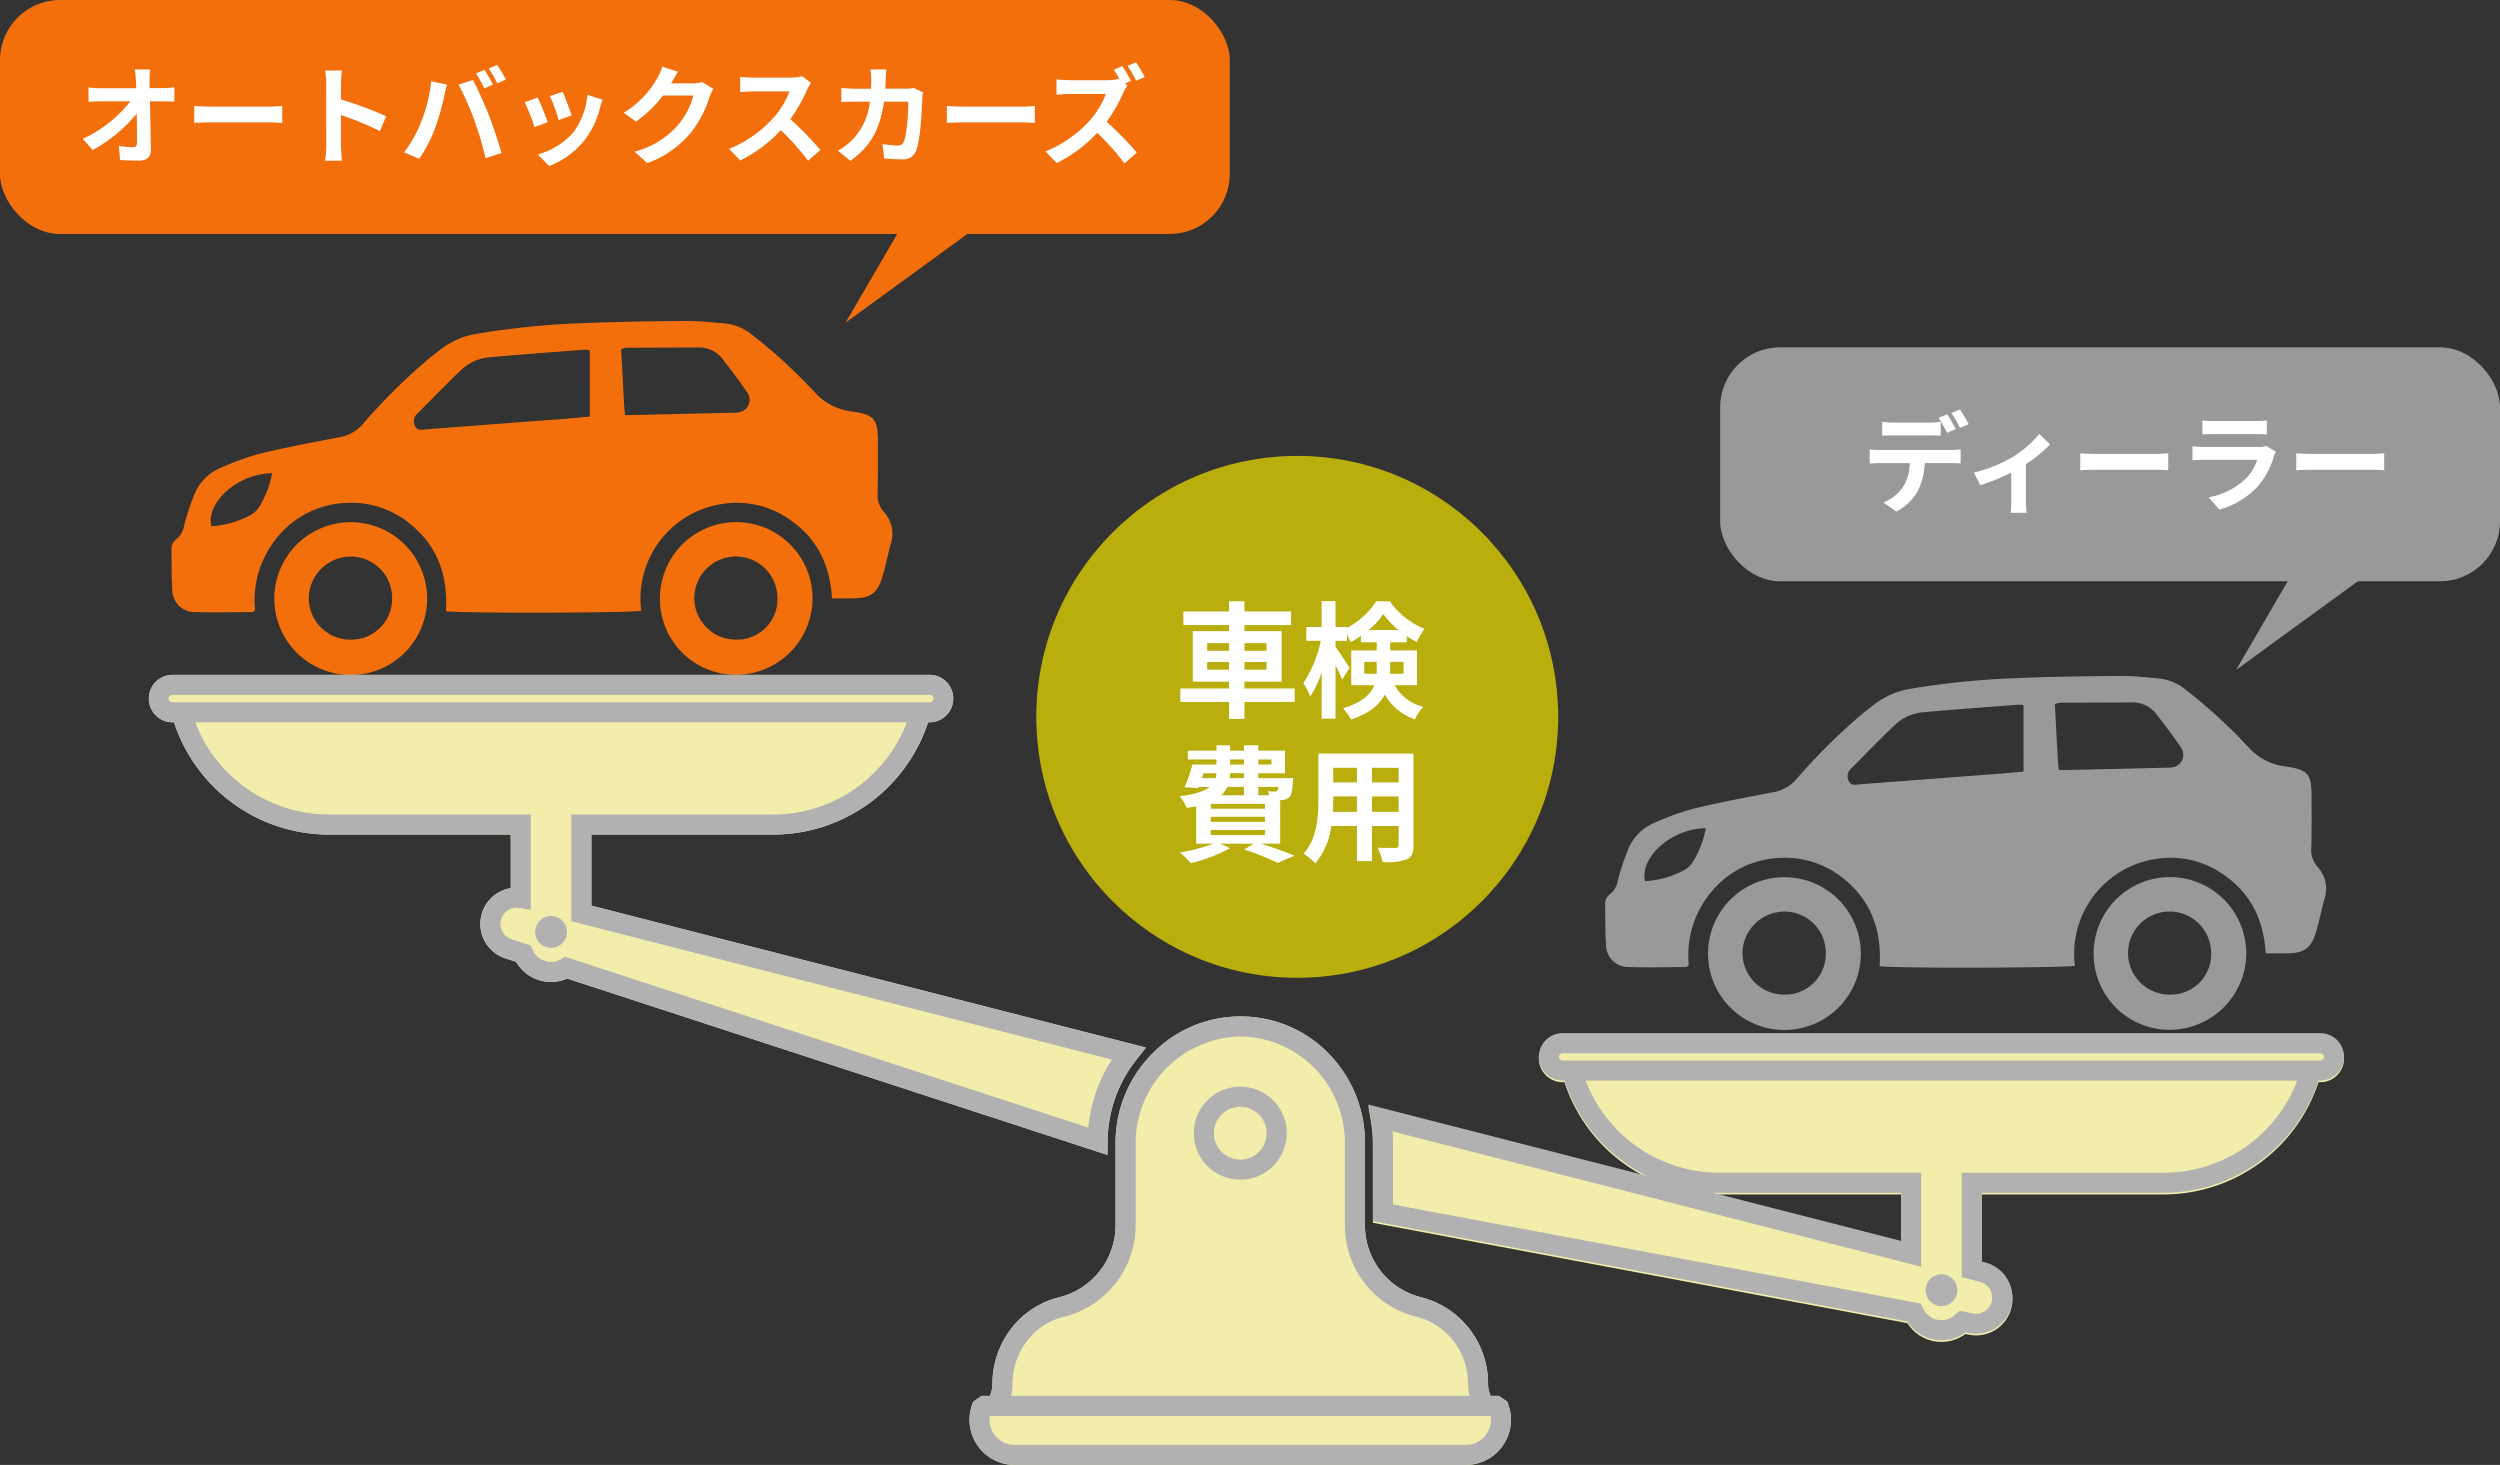 <svg xmlns="http://www.w3.org/2000/svg" width="416.75" height="244.203" viewBox="0 0 416.75 244.203">
  <rect x="0" y="0" width="416.75" height="244.203" fill="#333333" stroke="none"/>
  <g id="about_himitsu03_im01" transform="translate(-249.25 -7392)">
    <g id="グループ_7462" data-name="グループ 7462">
      <g id="グループ_7456" data-name="グループ 7456" transform="translate(-73.176 4074.043)">
        <g id="グループ_7436" data-name="グループ 7436" transform="translate(351 3371.456)">
          <path id="パス_3784" data-name="パス 3784" d="M3854.987,846.255c-.3-5.711-2.6-10.166-7.2-13.247a15.236,15.236,0,0,0-11.2-2.47,15.959,15.959,0,0,0-13.392,17.779c-1.264.366-30.171.462-32.558.074.364-5.74-1.285-10.769-5.917-14.515a15.359,15.359,0,0,0-10.742-3.529,15.559,15.559,0,0,0-11.5,5.784,16.478,16.478,0,0,0-3.659,12.073c-.224.187-.317.332-.41.332-3.173.016-6.348.1-9.518,0a3.712,3.712,0,0,1-3.864-3.757c-.163-2.232-.092-4.479-.15-6.719a2.016,2.016,0,0,1,.911-1.742A3.645,3.645,0,0,0,3747,834.1a41.77,41.77,0,0,1,1.69-5.121,8.047,8.047,0,0,1,4.325-4.447,44.221,44.221,0,0,1,6.647-2.41c4.345-1.053,8.748-1.881,13.143-2.709a6.639,6.639,0,0,0,3.971-2.208,99.922,99.922,0,0,1,10.573-10.533c.808-.682,1.643-1.333,2.483-1.975a13.309,13.309,0,0,1,5.933-2.547,135.732,135.732,0,0,1,17.442-1.764c5.842-.255,11.694-.326,17.543-.377,2.108-.018,4.222.233,6.328.41a8.386,8.386,0,0,1,4.435,1.771,87.746,87.746,0,0,1,10.6,9.694,9.848,9.848,0,0,0,6.1,3.206c3.917.527,4.441,1.281,4.436,5.219,0,2.8.03,5.6-.056,8.4a4.188,4.188,0,0,0,1.016,3.091,5.369,5.369,0,0,1,1.183,5.372c-.513,1.857-.859,3.763-1.423,5.6-.813,2.651-2.018,3.464-4.8,3.478C3857.456,846.26,3856.339,846.255,3854.987,846.255Zm-40.361-41.348a2.751,2.751,0,0,0-.627-.121c-5.329.41-10.662.786-15.985,1.27a7.83,7.83,0,0,0-4.733,2.026c-2.52,2.392-4.934,4.9-7.381,7.363a1.694,1.694,0,0,0-.432,2.042c.429.924,1.21.638,1.943.582q11.157-.853,22.316-1.692c1.592-.122,3.181-.276,4.9-.426Zm5.894,10.786c.579,0,.949.007,1.318,0q8.377-.192,16.754-.389a4.524,4.524,0,0,0,.742-.041,2.122,2.122,0,0,0,1.531-3.343c-1.281-1.9-2.679-3.724-4.086-5.535a4.985,4.985,0,0,0-4.223-1.963c-3.972.043-7.945.029-11.918.054a3.085,3.085,0,0,0-.787.265c.177,3.313.351,6.592.532,9.871C3820.4,814.909,3820.457,815.2,3820.52,815.693Zm-58.855,9.705c-5.619.007-11.064,4.817-10.13,8.824a15.561,15.561,0,0,0,6.675-1.934,3.923,3.923,0,0,0,1.3-1.28A16.32,16.32,0,0,0,3761.665,825.4Z" transform="translate(-3744.878 -800.005)" fill="#f26f0b"/>
          <path id="パス_3785" data-name="パス 3785" d="M4017.143,924.682a12.721,12.721,0,0,1,25.441.189,12.789,12.789,0,0,1-12.939,12.7A12.661,12.661,0,0,1,4017.143,924.682Zm12.712,7.021a6.719,6.719,0,0,0,6.872-7,6.925,6.925,0,1,0-6.872,7Z" transform="translate(-3935.707 -878.578)" fill="#f26f0b"/>
          <path id="パス_3786" data-name="パス 3786" d="M3802.243,924.724a12.735,12.735,0,1,1,25.469.229,12.735,12.735,0,0,1-25.469-.229Zm12.732,6.956a6.8,6.8,0,0,0,6.9-6.819,6.885,6.885,0,0,0-6.945-7.028,7.023,7.023,0,0,0-6.949,6.882A6.949,6.949,0,0,0,3814.975,931.68Z" transform="translate(-3785.085 -878.55)" fill="#f26f0b"/>
        </g>
      </g>
      <g id="グループ_7460" data-name="グループ 7460" transform="translate(165.824 4133.219)">
        <g id="グループ_7436-2" data-name="グループ 7436" transform="translate(351 3371.456)">
          <path id="パス_3784-2" data-name="パス 3784" d="M3854.987,846.255c-.3-5.711-2.6-10.166-7.2-13.247a15.236,15.236,0,0,0-11.2-2.47,15.959,15.959,0,0,0-13.392,17.779c-1.264.366-30.171.462-32.558.074.364-5.74-1.285-10.769-5.917-14.515a15.359,15.359,0,0,0-10.742-3.529,15.559,15.559,0,0,0-11.5,5.784,16.478,16.478,0,0,0-3.659,12.073c-.224.187-.317.332-.41.332-3.173.016-6.348.1-9.518,0a3.712,3.712,0,0,1-3.864-3.757c-.163-2.232-.092-4.479-.15-6.719a2.016,2.016,0,0,1,.911-1.742A3.645,3.645,0,0,0,3747,834.1a41.77,41.77,0,0,1,1.69-5.121,8.047,8.047,0,0,1,4.325-4.447,44.221,44.221,0,0,1,6.647-2.41c4.345-1.053,8.748-1.881,13.143-2.709a6.639,6.639,0,0,0,3.971-2.208,99.922,99.922,0,0,1,10.573-10.533c.808-.682,1.643-1.333,2.483-1.975a13.309,13.309,0,0,1,5.933-2.547,135.732,135.732,0,0,1,17.442-1.764c5.842-.255,11.694-.326,17.543-.377,2.108-.018,4.222.233,6.328.41a8.386,8.386,0,0,1,4.435,1.771,87.746,87.746,0,0,1,10.6,9.694,9.848,9.848,0,0,0,6.1,3.206c3.917.527,4.441,1.281,4.436,5.219,0,2.8.03,5.6-.056,8.4a4.188,4.188,0,0,0,1.016,3.091,5.369,5.369,0,0,1,1.183,5.372c-.513,1.857-.859,3.763-1.423,5.6-.813,2.651-2.018,3.464-4.8,3.478C3857.456,846.26,3856.339,846.255,3854.987,846.255Zm-40.361-41.348a2.751,2.751,0,0,0-.627-.121c-5.329.41-10.662.786-15.985,1.27a7.83,7.83,0,0,0-4.733,2.026c-2.52,2.392-4.934,4.9-7.381,7.363a1.694,1.694,0,0,0-.432,2.042c.429.924,1.21.638,1.943.582q11.157-.853,22.316-1.692c1.592-.122,3.181-.276,4.9-.426Zm5.894,10.786c.579,0,.949.007,1.318,0q8.377-.192,16.754-.389a4.524,4.524,0,0,0,.742-.041,2.122,2.122,0,0,0,1.531-3.343c-1.281-1.9-2.679-3.724-4.086-5.535a4.985,4.985,0,0,0-4.223-1.963c-3.972.043-7.945.029-11.918.054a3.085,3.085,0,0,0-.787.265c.177,3.313.351,6.592.532,9.871C3820.4,814.909,3820.457,815.2,3820.52,815.693Zm-58.855,9.705c-5.619.007-11.064,4.817-10.13,8.824a15.561,15.561,0,0,0,6.675-1.934,3.923,3.923,0,0,0,1.3-1.28A16.32,16.32,0,0,0,3761.665,825.4Z" transform="translate(-3744.878 -800.005)" fill="#999"/>
          <path id="パス_3785-2" data-name="パス 3785" d="M4017.143,924.682a12.721,12.721,0,0,1,25.441.189,12.789,12.789,0,0,1-12.939,12.7A12.661,12.661,0,0,1,4017.143,924.682Zm12.712,7.021a6.719,6.719,0,0,0,6.872-7,6.925,6.925,0,1,0-6.872,7Z" transform="translate(-3935.707 -878.578)" fill="#999"/>
          <path id="パス_3786-2" data-name="パス 3786" d="M3802.243,924.724a12.735,12.735,0,1,1,25.469.229,12.735,12.735,0,0,1-25.469-.229Zm12.732,6.956a6.8,6.8,0,0,0,6.9-6.819,6.885,6.885,0,0,0-6.945-7.028,7.023,7.023,0,0,0-6.949,6.882A6.949,6.949,0,0,0,3814.975,931.68Z" transform="translate(-3785.085 -878.55)" fill="#999"/>
        </g>
      </g>
      <rect id="長方形_12847" data-name="長方形 12847" width="205" height="39" rx="10" transform="translate(249.25 7392)" fill="#f26f0b"/>
      <rect id="長方形_12848" data-name="長方形 12848" width="130" height="39" rx="10" transform="translate(536 7449.898)" fill="#999"/>
      <path id="パス_3887" data-name="パス 3887" d="M-76.968-14.418h-2.556c.072.468.126,1.044.18,1.818q.027.594.054,1.3h-5.958a17.23,17.23,0,0,1-2-.126v2.394c.63-.036,1.4-.072,2.052-.072h4.914A21.373,21.373,0,0,1-88.2-2.862L-86.544-.99A24.752,24.752,0,0,0-79.2-7.074c.036,1.854.036,3.654.036,4.86,0,.522-.18.756-.63.756a15.289,15.289,0,0,1-2.394-.216l.2,2.34c1.026.072,2.034.108,3.132.108,1.368,0,2.034-.666,2.016-1.818-.036-2.43-.108-5.436-.162-8.064h2.322c.486,0,1.17.036,1.746.054v-2.394a13.915,13.915,0,0,1-1.872.144h-2.25c0-.468-.018-.9-.018-1.3A15.4,15.4,0,0,1-76.968-14.418Zm7.344,6.084v2.826c.666-.054,1.872-.09,2.9-.09h9.666c.756,0,1.674.072,2.106.09V-8.334c-.468.036-1.26.108-2.106.108h-9.666C-67.662-8.226-68.976-8.28-69.624-8.334Zm22,6.606a19.77,19.77,0,0,1-.18,2.52H-45c-.072-.738-.162-2-.162-2.52V-6.822a51.991,51.991,0,0,1,6.5,2.682l1.026-2.484a58.789,58.789,0,0,0-7.524-2.79v-2.664A19.571,19.571,0,0,1-45-14.238h-2.808a12.5,12.5,0,0,1,.18,2.16ZM-21.24-14.364l-1.422.594a22.771,22.771,0,0,1,1.4,2.5l1.44-.63C-20.16-12.564-20.79-13.7-21.24-14.364Zm2.124-.81-1.422.594a18.759,18.759,0,0,1,1.44,2.466l1.44-.612A28.153,28.153,0,0,0-19.116-15.174ZM-31.824-5.6a21.687,21.687,0,0,1-2.808,5l2.52,1.062A24.748,24.748,0,0,0-29.448-4.68a41.908,41.908,0,0,0,1.53-5.418c.072-.4.27-1.278.432-1.8l-2.628-.54A25.936,25.936,0,0,1-31.824-5.6Zm8.892-.378A55.617,55.617,0,0,1-21.06.378L-18.4-.486c-.5-1.782-1.458-4.662-2.088-6.282-.684-1.746-1.926-4.518-2.664-5.9l-2.394.774A50.424,50.424,0,0,1-22.932-5.976ZM-8.19-10.692l-2.142.7a29.981,29.981,0,0,1,1.458,4l2.16-.756C-6.966-7.578-7.848-9.918-8.19-10.692Zm6.642,1.314-2.52-.81a12.311,12.311,0,0,1-2.3,6.174A12.112,12.112,0,0,1-12.348-.252l1.89,1.926A14.057,14.057,0,0,0-4.428-2.79,14.514,14.514,0,0,0-1.98-8.064C-1.872-8.424-1.764-8.8-1.548-9.378Zm-10.818-.36-2.16.774a36.357,36.357,0,0,1,1.638,4.158l2.2-.828C-11.052-6.642-11.916-8.82-12.366-9.738Zm23.4-4.3L8.406-14.9a8.66,8.66,0,0,1-.81,1.89,15.849,15.849,0,0,1-5.616,5.8L4-5.724A20.517,20.517,0,0,0,8.532-10.08H13.59a12.8,12.8,0,0,1-2.556,4.914A14.345,14.345,0,0,1,3.78-.72L5.9,1.188a16.807,16.807,0,0,0,7.272-5.076A18.781,18.781,0,0,0,16.308-9.9a7.207,7.207,0,0,1,.594-1.3L15.066-12.33a5.772,5.772,0,0,1-1.566.216H9.882c.018-.036.036-.054.054-.09C10.152-12.6,10.62-13.41,11.034-14.04ZM33.192-12.2l-1.476-1.1a6.451,6.451,0,0,1-1.854.234H23.508a20.11,20.11,0,0,1-2.124-.126v2.556c.378-.018,1.368-.126,2.124-.126h6.1a13.947,13.947,0,0,1-2.682,4.41,20.178,20.178,0,0,1-7.38,5.166L21.4.756A23.71,23.71,0,0,0,28.17-4.3,41.047,41.047,0,0,1,32.706.792L34.758-.99a50.6,50.6,0,0,0-5.022-5.148,26.464,26.464,0,0,0,2.826-4.95A8.5,8.5,0,0,1,33.192-12.2Zm12.564-2.232H43.11a13.321,13.321,0,0,1,.126,1.656c0,.54-.018,1.062-.036,1.566H40.626c-.684,0-1.62-.054-2.376-.126v2.358c.774-.072,1.764-.072,2.376-.072H43a10.585,10.585,0,0,1-2.97,6.408A10.726,10.726,0,0,1,37.674-.882L39.762.81c3.222-2.286,4.932-5.112,5.6-9.864h4.05c0,1.944-.234,5.544-.756,6.678a.958.958,0,0,1-1.026.63A14.9,14.9,0,0,1,45.108-2L45.4.414c.864.072,1.944.144,2.97.144A2.216,2.216,0,0,0,50.688-.828c.774-1.836.99-6.858,1.062-8.8a7.359,7.359,0,0,1,.126-.954L50.31-11.34a8.367,8.367,0,0,1-1.35.126H45.576c.036-.522.054-1.062.072-1.62C45.666-13.266,45.7-14.022,45.756-14.436Zm10.08,6.1v2.826c.666-.054,1.872-.09,2.9-.09H68.4c.756,0,1.674.072,2.106.09V-8.334c-.468.036-1.26.108-2.106.108H58.734C57.8-8.226,56.484-8.28,55.836-8.334ZM85.1-14.976l-1.422.594c.324.486.684,1.116.99,1.692l-.216-.162a6.574,6.574,0,0,1-1.854.216H76.248a20.11,20.11,0,0,1-2.124-.126v2.556c.378-.018,1.368-.126,2.124-.126h6.1a13.947,13.947,0,0,1-2.682,4.41,20.178,20.178,0,0,1-7.38,5.166l1.854,1.944a23.648,23.648,0,0,0,6.768-5.04,39.8,39.8,0,0,1,4.536,5.094L87.5-.558a50.6,50.6,0,0,0-5.022-5.148A26.368,26.368,0,0,0,85.3-10.638a8.856,8.856,0,0,1,.63-1.134l-.414-.306,1.026-.432A24.12,24.12,0,0,0,85.1-14.976Zm2.268-.63-1.422.594a21.131,21.131,0,0,1,1.458,2.466l1.422-.612A24.252,24.252,0,0,0,87.372-15.606Z" transform="translate(351.25 7418)" fill="#fff"/>
      <path id="パス_3886" data-name="パス 3886" d="M-40.986-13.59v2.322c.54-.036,1.314-.054,1.926-.054h5.886c.63,0,1.332.018,1.944.054V-13.59a14.129,14.129,0,0,1-1.944.144H-39.06A13.467,13.467,0,0,1-40.986-13.59Zm-2.088,4.608v2.358c.5-.036,1.206-.072,1.728-.072h4.95a7.735,7.735,0,0,1-1.116,3.978A7.351,7.351,0,0,1-40.77-.144l2.106,1.53A8.531,8.531,0,0,0-35.046-2.07,11.419,11.419,0,0,0-33.894-6.7h4.338c.5,0,1.188.018,1.638.054v-2.34a13.612,13.612,0,0,1-1.638.108h-11.79A13.7,13.7,0,0,1-43.074-8.982Zm12.924-5.85-1.44.594a22.918,22.918,0,0,1,1.422,2.5l1.44-.63C-29.07-13.032-29.7-14.166-30.15-14.832Zm2.124-.81-1.422.594a21.236,21.236,0,0,1,1.44,2.484l1.44-.63A28.153,28.153,0,0,0-28.026-15.642ZM-25.7-5.13l1.062,2.124a37.551,37.551,0,0,0,5.166-2.106V-.36c0,.63-.054,1.584-.09,1.944H-16.9A10.022,10.022,0,0,1-17.028-.36V-6.534A23.594,23.594,0,0,0-13-9.81l-1.782-1.746A18.753,18.753,0,0,1-19.26-7.7,23.768,23.768,0,0,1-25.7-5.13Zm17.73-3.2v2.826c.666-.054,1.872-.09,2.9-.09H4.59c.756,0,1.674.072,2.106.09V-8.334c-.468.036-1.26.108-2.106.108H-5.076C-6.012-8.226-7.326-8.28-7.974-8.334Zm20.358-5.472v2.322c.522-.036,1.3-.054,1.872-.054H21.15c.648,0,1.494.018,1.98.054v-2.322a16.971,16.971,0,0,1-1.944.09h-6.93A15.173,15.173,0,0,1,12.384-13.806Zm12.258,5.22-1.6-.99a3.8,3.8,0,0,1-1.314.18h-8.91c-.558,0-1.332-.054-2.088-.108v2.34c.756-.072,1.656-.09,2.088-.09H21.51A7.809,7.809,0,0,1,19.656-4.14,12.141,12.141,0,0,1,13.428-.99L15.21,1.044a13.479,13.479,0,0,0,6.426-3.888A12.936,12.936,0,0,0,24.3-7.83,6.669,6.669,0,0,1,24.642-8.586Zm3.384.252v2.826c.666-.054,1.872-.09,2.9-.09H40.59c.756,0,1.674.072,2.106.09V-8.334c-.468.036-1.26.108-2.106.108H30.924C29.988-8.226,28.674-8.28,28.026-8.334Z" transform="translate(604 7475.898)" fill="#fff"/>
      <path id="パス_3813" data-name="パス 3813" d="M677.534,17930l-10.941,18.777L692.381,17930Z" transform="translate(-276.381 -10503)" fill="#f26f0b"/>
      <path id="パス_3814" data-name="パス 3814" d="M677.534,17930l-10.941,18.777L692.381,17930Z" transform="translate(-44.593 -10445.102)" fill="#999"/>
      <path id="パス_3815" data-name="パス 3815" d="M543.949,538.535H670.262a3.954,3.954,0,0,1,0,7.907h-.306a27.184,27.184,0,0,1-25.788,18.715H613.829v11.848l92.445,23.665-1.589,2.018a22.159,22.159,0,0,0-4.8,13.6l-.023,2.281L609.8,589.162a6.71,6.71,0,0,1-8.508-2.779l-1.807-.59a6.042,6.042,0,0,1,.9-11.706v-8.93H570.043a27.183,27.183,0,0,1-25.787-18.715h-.306a3.954,3.954,0,0,1,0-7.907Z" transform="translate(-265.996 6965.965)" fill="#f2edab"/>
      <path id="パス_3816" data-name="パス 3816" d="M63.045,699.616a22.461,22.461,0,0,0-.319-3.778l-.435-2.542L108.7,705.175A27.158,27.158,0,0,1,94.976,689.3h-.309a3.953,3.953,0,1,1,0-7.906H220.979a3.953,3.953,0,1,1,0,7.906h-.307a27.184,27.184,0,0,1-25.786,18.711H164.546V719.47l.565.145a6.041,6.041,0,0,1-1.49,11.893,5.916,5.916,0,0,1-1.122-.1l-.689-.129a6.714,6.714,0,0,1-9.662-1.814l-89.1-16.726ZM119.718,708l31.383,8.033v-8.013h-30.34Q120.237,708.016,119.718,708Z" transform="translate(415.067 6883.102)" fill="#f2edab"/>
      <path id="パス_3817" data-name="パス 3817" d="M395.065,738.937l1.409-.964h1.368a5.022,5.022,0,0,0,.421-2.012,15.176,15.176,0,0,1,2.912-8.909,14.411,14.411,0,0,1,7.7-5.377l.044-.012c.158-.042.317-.085.474-.123a12.378,12.378,0,0,0,9.4-12.019V695.767a21.037,21.037,0,0,1,6.092-14.8,20.479,20.479,0,0,1,14.707-6.245c.267,0,.531,0,.794.013a20.426,20.426,0,0,1,14.2,6.459,21.1,21.1,0,0,1,5.775,14.538v13.791a12.363,12.363,0,0,0,9.4,12.02c.151.038.3.078.453.118l.089.025a14.831,14.831,0,0,1,10.585,14.277,5.025,5.025,0,0,0,.421,2.012h1.368l1.409.964.182.513a7.518,7.518,0,0,1-7.085,10.035H401.968a7.518,7.518,0,0,1-7.085-10.035Z" transform="translate(16.421 6886.719)" fill="#f2edab"/>
      <g id="グループ_7461" data-name="グループ 7461" transform="translate(274 7504.5)">
        <path id="パス_3807" data-name="パス 3807" d="M63.045,699.616a22.461,22.461,0,0,0-.319-3.778l-.435-2.542L108.7,705.175A27.158,27.158,0,0,1,94.976,689.3h-.309a3.953,3.953,0,1,1,0-7.906H220.979a3.953,3.953,0,1,1,0,7.906h-.307a27.184,27.184,0,0,1-25.786,18.711H164.546V719.47l.565.145a6.041,6.041,0,0,1-1.49,11.893,5.916,5.916,0,0,1-1.122-.1l-.689-.129a6.714,6.714,0,0,1-9.662-1.814l-89.1-16.726Zm157.934-14.873H94.667a.608.608,0,0,0,0,1.217H220.984a.608.608,0,0,0,0-1.217ZM66.39,699.616V709.96l87.152,16.359.851.16.361.787a3.369,3.369,0,0,0,5.421,1.018l.622-.6,2.333.438a2.571,2.571,0,0,0,.492.044,2.7,2.7,0,0,0,.661-5.308l-3.081-.788v-17.4h33.684A23.84,23.84,0,0,0,217.131,689.3H98.516a23.839,23.839,0,0,0,22.245,15.367h33.685v15.666l-88.12-22.556C66.369,698.391,66.39,699,66.39,699.616ZM119.718,708l31.383,8.033v-8.013h-30.34Q120.237,708.016,119.718,708Z" transform="translate(141.067 -621.669)" fill="#b1b1b1"/>
        <path id="パス_3808" data-name="パス 3808" d="M219.121,777.545a2.649,2.649,0,1,1-2.649,2.649A2.649,2.649,0,0,1,219.121,777.545Z" transform="translate(79.77 -677.618)" fill="#b1b1b1"/>
        <path id="パス_3809" data-name="パス 3809" d="M773.5,639.991a2.649,2.649,0,1,1,2.649-2.649A2.648,2.648,0,0,1,773.5,639.991Z" transform="translate(-706.393 -594.491)" fill="#b1b1b1"/>
        <path id="パス_3810" data-name="パス 3810" d="M543.949,538.535H670.262a3.954,3.954,0,0,1,0,7.907h-.306a27.184,27.184,0,0,1-25.788,18.715H613.829v11.848l92.445,23.665-1.589,2.018a22.159,22.159,0,0,0-4.8,13.6l-.023,2.281L609.8,589.162a6.71,6.71,0,0,1-8.508-2.779l-1.807-.59a6.042,6.042,0,0,1,.9-11.706v-8.93H570.043a27.183,27.183,0,0,1-25.787-18.715h-.306a3.954,3.954,0,0,1,0-7.907Zm26.094,23.278h33.685V577.7l-1.937-.311a2.74,2.74,0,0,0-.434-.037,2.7,2.7,0,0,0-.833,5.26l3.182,1.039.3.692a3.367,3.367,0,0,0,4.809,1.571l.65-.383,87.2,28.474a25.371,25.371,0,0,1,3.934-11.339L610.485,579.6V561.813h33.684a23.839,23.839,0,0,0,22.245-15.367H547.8A23.84,23.84,0,0,0,570.043,561.813ZM670.262,541.88H543.949a.609.609,0,0,0,0,1.218H670.262a.609.609,0,0,0,0-1.218Z" transform="translate(-539.996 -538.535)" fill="#b1b1b1"/>
        <path id="パス_3811" data-name="パス 3811" d="M395.065,738.937l1.409-.964h1.368a5.022,5.022,0,0,0,.421-2.012,15.176,15.176,0,0,1,2.912-8.909,14.411,14.411,0,0,1,7.7-5.377l.044-.012c.158-.042.317-.085.474-.123a12.378,12.378,0,0,0,9.4-12.019V695.767a21.037,21.037,0,0,1,6.092-14.8,20.479,20.479,0,0,1,14.707-6.245c.267,0,.531,0,.794.013a20.426,20.426,0,0,1,14.2,6.459,21.1,21.1,0,0,1,5.775,14.538v13.791a12.363,12.363,0,0,0,9.4,12.02c.151.038.3.078.453.118l.089.025a14.831,14.831,0,0,1,10.585,14.277,5.025,5.025,0,0,0,.421,2.012h1.368l1.409.964.182.513a7.518,7.518,0,0,1-7.085,10.035H401.968a7.518,7.518,0,0,1-7.085-10.035Zm82.484-2.976a11.466,11.466,0,0,0-8.132-11.054l-.061-.016c-.133-.036-.265-.071-.4-.1a15.7,15.7,0,0,1-11.942-15.266V695.73a17.672,17.672,0,0,0-16.751-17.655c-.225-.008-.447-.011-.688-.011a17.807,17.807,0,0,0-17.437,17.7v13.754A15.724,15.724,0,0,1,410.2,724.788c-.138.034-.274.07-.41.107l-.014,0a11.075,11.075,0,0,0-5.9,4.133,11.8,11.8,0,0,0-2.263,6.929,8.387,8.387,0,0,1-.244,2.012h76.429A8.389,8.389,0,0,1,477.549,735.961Zm-78.992,8.412a4.126,4.126,0,0,0,3.41,1.767H477.19a4.177,4.177,0,0,0,4.127-4.811H397.841A4.115,4.115,0,0,0,398.558,744.373Z" transform="translate(-257.579 -617.782)" fill="#b1b1b1"/>
        <path id="パス_3812" data-name="パス 3812" d="M491.607,702.742a7.749,7.749,0,1,1-7.749,7.749A7.758,7.758,0,0,1,491.607,702.742Zm0,12.153a4.4,4.4,0,1,0-4.4-4.4A4.409,4.409,0,0,0,491.607,714.895Z" transform="translate(-309.606 -634.089)" fill="#b1b1b1"/>
      </g>
      <circle id="楕円形_2108" data-name="楕円形 2108" cx="43.5" cy="43.5" r="43.5" transform="translate(422 7468)" fill="#b9ae0c"/>
      <path id="パス_3888" data-name="パス 3888" d="M-15.519-6.363V-7.644h3.654v1.281Zm0-4.431h3.654v1.281h-3.654Zm9.891,0v1.281H-9.3v-1.281Zm0,4.431H-9.3V-7.644h3.675Zm4.7,3.129H-9.3V-4.368h6.2v-8.421H-9.3V-13.8h7.77v-2.268H-9.3v-1.7h-2.562v1.7h-7.623V-13.8h7.623v1.008h-6.048v8.421h6.048v1.134h-8.127V-.987h8.127V1.848H-9.3V-.987H-.924ZM10.668-5.691V-7.665h2.079v1.26c0,.231,0,.483-.021.714ZM17.22-7.665v1.974H14.973c.021-.21.021-.441.021-.651V-7.665Zm-5.8-5.313a13.418,13.418,0,0,0,2.436-2.646A14.215,14.215,0,0,0,16.4-12.978Zm8.043,9.2v-5.8H14.994V-10.92h2.772v-1.029a16.932,16.932,0,0,0,1.659.966,14.163,14.163,0,0,1,1.281-2.184,13.288,13.288,0,0,1-5.775-4.6H12.663a13.014,13.014,0,0,1-4.872,4.431v-.147H5.88v-4.305H3.57v4.305H1.008v2.31H3.423a20.74,20.74,0,0,1-2.9,7.056A12.333,12.333,0,0,1,1.659-1.89,16.8,16.8,0,0,0,3.57-5.922V1.806H5.88V-7.119c.441.882.861,1.785,1.092,2.394l1.26-1.932c-.315-.525-1.785-2.772-2.352-3.507v-1.008H7.791V-12.18A9.385,9.385,0,0,1,8.4-10.962a13.31,13.31,0,0,0,1.722-1.029v1.071h2.625v1.344H8.505v5.8h3.843C11.76-2.289,10.353-.924,7.14.084A9.565,9.565,0,0,1,8.463,1.932C11.55.945,13.23-.546,14.112-2.226a8.886,8.886,0,0,0,5.019,4.137A5.938,5.938,0,0,1,20.559-.168,7.317,7.317,0,0,1,15.75-3.78ZM-14.91,20.346h9.03v.861h-9.03Zm5.544-7.161v1.386h-3.822a4.257,4.257,0,0,0,1.029-1.386ZM-16.128,10.9h2.142a2.575,2.575,0,0,1-.126.819H-16.4ZM-11.7,8.607h2.331v.84H-11.7Zm6.888,0v.84H-6.993v-.84Zm-4.557,3.108H-11.76l.063-.819h2.331Zm5.733,1.47a1.28,1.28,0,0,1-.189.609.482.482,0,0,1-.441.147,6.2,6.2,0,0,1-1.155-.063,4.388,4.388,0,0,1,.252.693H-6.993V13.185ZM-5.88,16.818h-9.03V16h9.03Zm0,2.184h-9.03v-.84h9.03Zm2.541,3.633V15.39c.126,0,.231-.021.315-.021a1.871,1.871,0,0,0,1.218-.5c.357-.378.483-1.134.588-2.5.021-.231.042-.651.042-.651H-6.993V10.9h4.452V7.137H-6.993v-.9H-9.366v.9H-11.7v-.9h-2.268v.9h-4.767v1.47h4.767v.84h-3.99a31.734,31.734,0,0,1-1.323,3.78l2.268.147.063-.189H-15.1c-.861.693-2.373,1.218-4.977,1.554A9.706,9.706,0,0,1-18.9,16.671c.567-.084,1.071-.168,1.554-.273v6.237h2.856a28.51,28.51,0,0,1-5.565,1.47,16.136,16.136,0,0,1,1.806,1.785,26.839,26.839,0,0,0,6.552-2.5l-1.659-.756h5.607l-1.6.987a44.306,44.306,0,0,1,5.607,2.226l2.772-1.2c-1.323-.567-3.528-1.365-5.544-2.016ZM11.97,17.343V14.76H16.4v2.583Zm-6.531,0c.042-.777.063-1.533.063-2.2V14.76H9.45v2.583ZM9.45,9.993v2.436H5.5V9.993ZM16.4,12.429H11.97V9.993H16.4ZM18.879,7.62H3.024v7.5c0,2.94-.189,6.678-2.478,9.2A9.224,9.224,0,0,1,2.52,25.932a12.026,12.026,0,0,0,2.646-6.237H9.45v5.859h2.52V19.695H16.4v3.15c0,.378-.147.5-.546.5-.378,0-1.764.021-2.94-.042a9.441,9.441,0,0,1,.8,2.394,9.752,9.752,0,0,0,4.032-.441c.84-.378,1.134-1.05,1.134-2.394Z" transform="translate(466 7510)" fill="#fff"/>
    </g>
  </g>
</svg>
